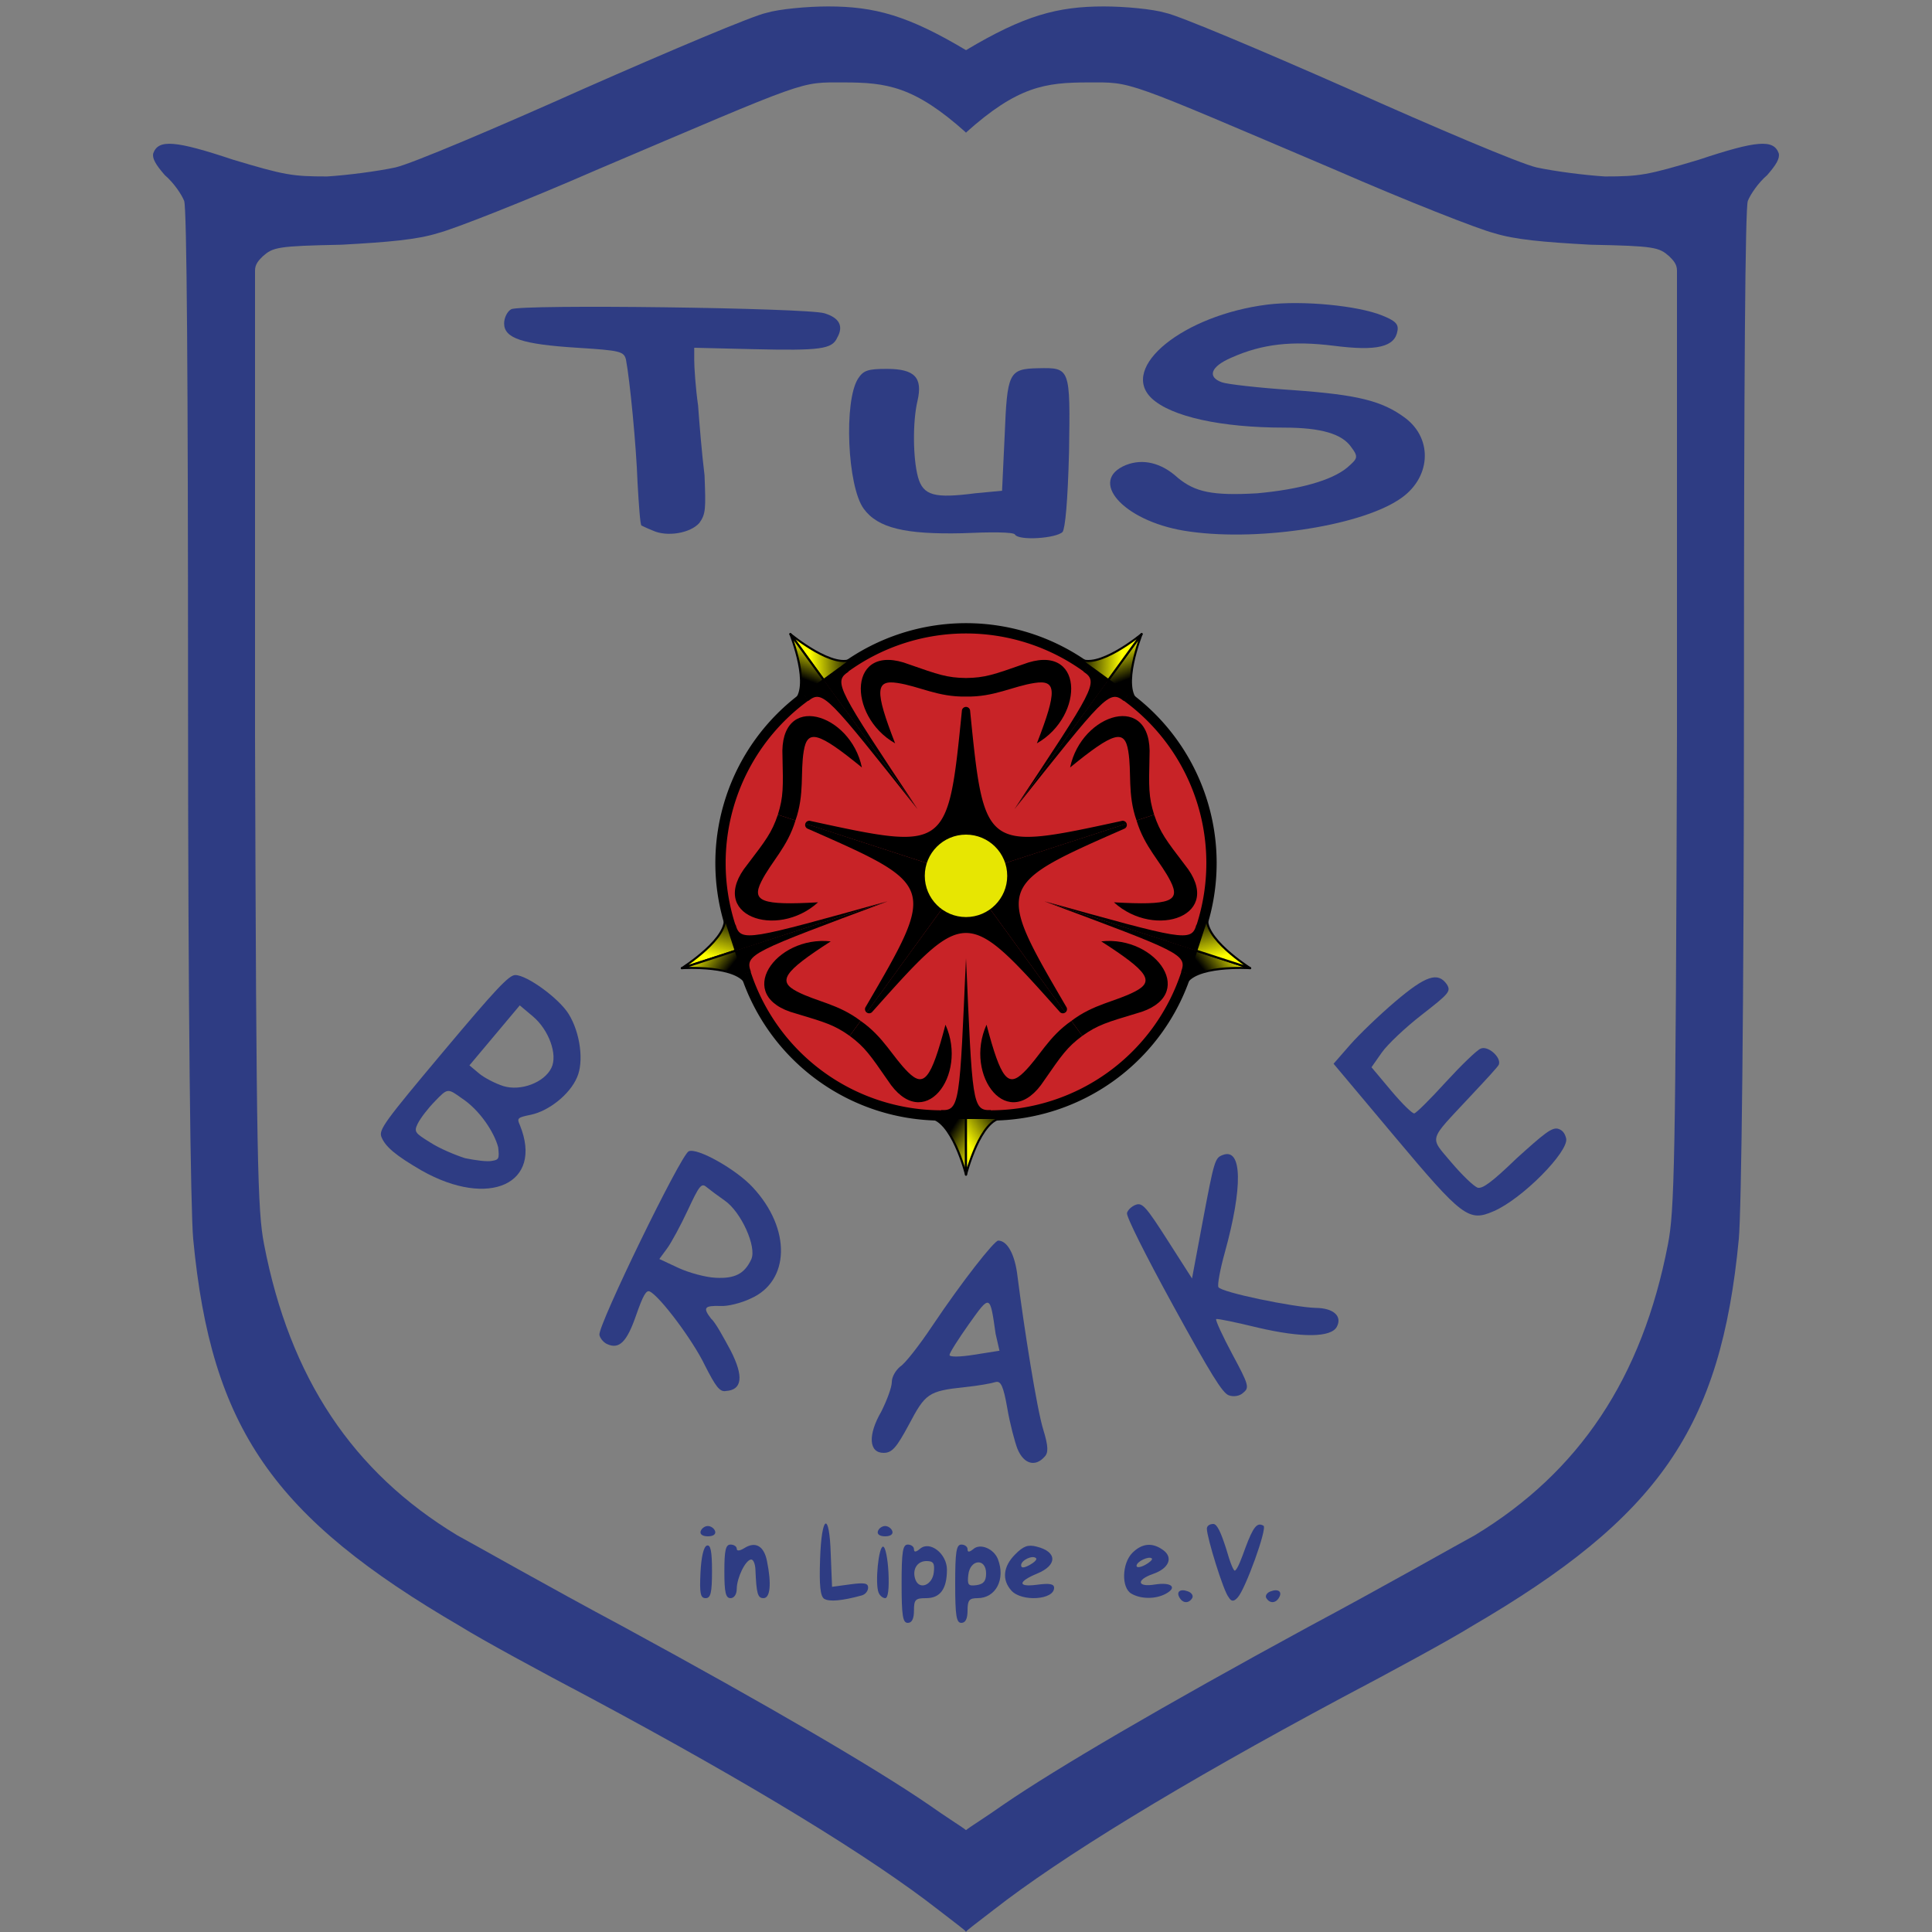 <?xml version="1.0" encoding="utf-8" standalone="yes"?><svg xmlns="http://www.w3.org/2000/svg" viewBox="0 0 150 150"><rect x="0" y="0" width="150" height="150" fill="#808080" stroke="none"/><defs><linearGradient id="yellow-shadow-strong" x1="1" y1="1" x2="0" y2="0"><stop offset="0" stop-color="#ff0" /><stop offset="0.6" stop-color="#000" /><stop offset="1" stop-color="#000" /></linearGradient><linearGradient id="yellow-shadow-weak" x1="1" y1="1" x2="0" y2="0"><stop offset="0" stop-color="#ff0" /><stop offset="0.3" stop-color="#ff0" /><stop offset="1" stop-color="#000" /></linearGradient><g id="fifth-frame"><path id="fifth-frame-corner" fill="#000" d="M-5.71-9.9c-.75.5-.51.82 3.36 6.66L-6.97-9.58-6-10.3z" /><use href="#fifth-frame-corner" transform="scale(-1 1)" /><path stroke="#000" stroke-width="0.5" fill="none" d="M-5.88-10.1a10 10 0 0 1 11.76 0" /></g><g id="fifth-rose-curve"><path id="fifth-rose-curve-half" fill="#000" d="M-3.44-6.43c-2.35-1.34-2.29-4.97.68-3.83 1.4.49 1.84.65 2.76.66v.9c-1.36.03-2.27-.5-3.33-.66S-4.44-9-3.44-6.43" /><use href="#fifth-rose-curve-half" transform="scale(-1 1)" /></g><path id="fifth-middle-star" fill="#000" d="M4.82 6.63a.2.2 0 0 1-.28-.04C0 1.5 0 1.5-4.54 6.59a.2.2 0 0 1-.28.04L0 0z" /><path id="fifth-peak-half" stroke="#000" stroke-width="0.1" stroke-linejoin="round" d="M-1.8 11.75C-.7 11.75 0 14.5 0 14.5V11.75z" /><path id="frame-left-half" d="M.01 75c-.01-.1-.98-.8-2.13-1.7-5.25-4.1-14.38-9.7-27.08-16.5-3.8-2-8.4-4.5-10-5.5C-53.8 42.8-58.6 35.9-60 21.2c-.2-2.1-.4-17.8-.4-41.5 0-26.1-.1-38.5-.3-39.1-.2-.5-.8-1.4-1.5-2-.7-.8-1-1.3-.9-1.7.4-1.1 1.7-1 6.2.5 4 1.2 4.6 1.3 7.3 1.3 1.6-.1 3.9-.4 5.3-.7 1.3-.3 7.9-3.1 14.6-6.1 6.8-3 13.2-5.7 14.2-5.9 1-.3 3.2-.5 4.8-.5 3.6 0 6.19.7 10.71 3.4v6.4C-4-68.3-6.16-68.6-9.48-68.6-13-68.6-12-68.9-28.7-61.8c-5.5 2.4-11.1 4.6-12.3 4.9-1.6.5-3.8.7-7.5.9-5 .1-5.3.2-6.1.9-.3.3-.6.6-.6 1.1v36.2c.1 33.3.2 36.8.7 39.4 2 10.4 6.9 17.7 15 22.6 1.3.7 7.1 4 12.9 7.1 11.4 6.2 19.59 11 23.68 13.8 1.41 1 2.71 1.8 2.93 2z" /></defs><g transform="translate(75 68) scale(1.6)"><circle x="0" y="0" r="11.8" fill="#C82327" /><use href="#fifth-frame" /><use href="#fifth-frame" transform="rotate(72)" /><use href="#fifth-frame" transform="rotate(144)" /><use href="#fifth-frame" transform="rotate(216)" /><use href="#fifth-frame" transform="rotate(288)" /><use href="#fifth-rose-curve" /><use href="#fifth-rose-curve" transform="rotate(72)" /><use href="#fifth-rose-curve" transform="rotate(144)" /><use href="#fifth-rose-curve" transform="rotate(216)" /><use href="#fifth-rose-curve" transform="rotate(288)" /><use href="#fifth-middle-star" /><use href="#fifth-middle-star" transform="rotate(72)" /><use href="#fifth-middle-star" transform="rotate(144)" /><use href="#fifth-middle-star" transform="rotate(216)" /><use href="#fifth-middle-star" transform="rotate(288)" /><g><use href="#fifth-peak-half" fill="url(#yellow-shadow-strong)" /><use href="#fifth-peak-half" transform="scale(-1 1)" fill="url(#yellow-shadow-weak)" /></g><g transform="rotate(72)"><use href="#fifth-peak-half" fill="url(#yellow-shadow-weak)" /><use href="#fifth-peak-half" transform="scale(-1 1)" fill="url(#yellow-shadow-strong)" /></g><g transform="rotate(144)"><use href="#fifth-peak-half" fill="url(#yellow-shadow-weak)" /><use href="#fifth-peak-half" transform="scale(-1 1)" fill="url(#yellow-shadow-strong)" /></g><g transform="rotate(216)"><use href="#fifth-peak-half" fill="url(#yellow-shadow-strong)" /><use href="#fifth-peak-half" transform="scale(-1 1)" fill="url(#yellow-shadow-weak)" /></g><g transform="rotate(288)"><use href="#fifth-peak-half" fill="url(#yellow-shadow-strong)" /><use href="#fifth-peak-half" transform="scale(-1 1)" fill="url(#yellow-shadow-weak)" /></g><circle x="0" y="0" r="2" fill="#E7E602" /></g><g fill="#2E3C83"><path transform="translate(38.5 23)" d="M12.2 18.2c-.5-.2-.9-.4-.9-.4-.1-.1-.2-1.6-.3-3.3-.1-2.9-.6-8.02-.9-9.58-.16-.64-.45-.71-3.78-.92C2.03 3.73.64 3.26.64 2.11c0-.44.25-.94.55-1.1.7-.4 22.91-.11 24.31.31 1.2.36 1.5 1.02 1 1.9-.4.89-1.3 1.01-6.5.89L15.4 4v.97c0 .53.1 2.12.3 3.52.1 1.4.3 3.81.5 5.41.1 2.6.1 3-.4 3.7-.7.8-2.5 1.1-3.6.6z" /><path transform="translate(65.5 28)" d="M13.3 13.5c-.1-.2-1.9-.2-4.09-.1-4.42.1-6.56-.4-7.65-1.9C.285 9.77 0 3.1 1.13 1.38 1.54.757 1.89.64 3.35.64c2.17 0 2.81.67 2.38 2.5-.38 1.62-.35 4.45.04 5.89.4 1.47 1.31 1.67 4.43 1.27l2.1-.2.2-4.25C12.7.947 12.8.635 15.1.589 17.6.54 17.6.53 17.5 7.07 17.4 11 17.2 13 17 13.3c-.5.5-3.4.7-3.7.2z" /><path transform="translate(85.5 23)" d="M6.4 18.2c-4.73-.8-7.44-3.9-4.47-5.1 1.28-.5 2.72-.2 4.02 1 1.34 1.1 2.67 1.4 6.15 1.2 3.3-.3 5.8-1 7-2 .8-.7.9-.8.3-1.6-.7-1-2.3-1.5-5.2-1.5-4.85 0-8.75-.84-10.28-2.27C1.37 5.52 6.37 1.47 12.9.648c2.7-.333 7 .075 8.9.842 1 .4 1.3.66 1.2 1.19-.2 1.26-1.6 1.59-4.9 1.17-3.3-.41-5.6-.15-8 .92-1.6.69-1.89 1.49-.74 1.91.4.15 2.84.43 5.54.61 5 .36 6.9.82 8.7 2.16 2.2 1.65 2 4.75-.5 6.35-3.2 2.1-11.3 3.3-16.7 2.4z" /><path transform="translate(40 74) rotate(40)" d="M1.2 17.6C.691 17.3.64 16.5.64 9.46.64 3.1.724 1.61 1.1 1.3 1.8.713 4.87.507 6.22.954 7.85 1.49 9.52 3.03 9.88 4.31 10.3 5.7 9.87 7.72 9 8.83c-.67.84-.67.91-.13 1.17 4.33 2.3 2.33 6.5-3.58 7.6-2.31.4-3.36.4-4.09 0zm6.05-2.9c.74-.4 1.53-.9 1.75-1.2.35-.4.3-.5-.32-1.1-.98-.7-2.97-1.3-4.62-1.1-1.34.1-1.34.1-1.44 1.5-.06.8-.02 1.7.09 2.2.18.7.3.7 1.7.5.83-.1 2.11-.5 2.84-.8zM5.93 8.5c1.3-.55 2.26-2.25 1.95-3.48C7.61 3.91 5.83 2.88 4.2 2.88H2.88V8.96h.97c.53 0 1.47-.21 2.08-.46z" /><path transform="translate(53 88) rotate(25)" d="M.75 16.9C.332 16.2.573 1.59 1.01 1.06 1.47.505 4.94.767 6.7 1.49c4.1 1.66 5.7 5.4 3.5 7.9-.49.6-1.35 1.31-1.88 1.51-1.15.5-1.2.7-.24 1.2.4.1 1.48.9 2.42 1.6 1.8 1.4 2.1 2.4 1 3-.4.3-.9 0-2.31-1.1-1.7-1.4-5.47-3.4-6.32-3.4-.3 0-.34.5-.18 2.1.23 2.2-.05 3-1.11 3-.32 0-.694-.2-.83-.4zM7.04 9.08c1.4-.56 1.92-1.23 1.92-2.47 0-1.06-2.28-3.02-3.81-3.27-.63-.11-1.4-.27-1.71-.35-.5-.14-.56.12-.56 2.23 0 1.31-.09 2.83-.2 3.38l-.2 1H4.11c.9 0 2.22-.23 2.93-.52z" /><path transform="translate(67 96)" d="M12 16.5c-.2-.5-.6-2-.8-3.2-.3-1.7-.5-2.1-.9-2-.3.1-1.39.3-2.43.4-2.8.3-3.03.5-4.3 2.9-.97 1.8-1.31 2.2-1.97 2.2-1.152 0-1.229-1.4-.18-3.2.45-.9.82-1.9.82-2.3 0-.4.29-.9.65-1.2.36-.21 1.48-1.64 2.48-3.14C7.73 3.44 10.2.32 10.5.32c.7 0 1.3 1.05 1.5 2.78.5 3.95 1.5 10.3 2 11.9.4 1.3.4 1.8.1 2.1-.7.8-1.6.6-2.1-.6zM10.3 7.56c-.44-3.09-.42-3.08-2.08-.75-.82 1.16-1.5 2.23-1.5 2.39 0 .17.8.16 1.92-.02l1.96-.31-.3-1.31z" /><path transform="translate(86 94) rotate(-30)" d="M.968 17.1C.642 16.7.589 15 .721 8.93.819 4.43 1.02 1.09 1.21.902c.18-.177.59-.271.92-.209.52.1.61.527.75 3.627l.16 3.51L5.92 4.47C9.16.698 9.26.609 9.92.724 11.5.992 9.99 3.68 6.26 7.35c-.98.96-1.78 1.9-1.78 2.09 0 .47 4.27 4.26 5.72 5.16 1.2.7 1.5 1.6.7 2.1-.8.5-2.77-.6-5.33-3-1.26-1.2-2.37-2.2-2.48-2.2-.1 0-.23 1.4-.28 3-.08 2.7-.14 2.9-.76 3-.37.1-.85-.1-1.082-.4z" /><path transform="translate(102 82) rotate(-40)" d="M2.96 18.2C.931 17.6.8 17 .8 8.82V1.44l1.92-.3C3.78.975 5.95.83 7.55.819 10.7.798 11.6 1.17 11.5 2.37c-.1.63-.3.66-3.03.56-1.59-.06-3.49.05-4.24.25l-1.35.36V5.91c0 1.31.11 2.43.24 2.51.13.08 1.68-.05 3.44-.29C8.32 7.9 10 7.78 10.3 7.88c.6.17.8 1.54.3 1.85-.1.09-1.61.27-3.27.47-4.83.6-4.45.3-4.45 3 .01 1.3.14 2.5.3 2.8.23.3.96.4 3.8.2 2.82-.1 3.62-.1 3.92.3.2.3.2.6 0 1-.5.9-5.6 1.4-7.94.7z" /><g transform="translate(54 118)"><path d="M.385 4.11C.444 2.88.632 2.08.88 2c.29-.1.4.43.4 1.97 0 1.69-.1 2.11-.495 2.11-.404 0-.478-.36-.4-1.97z" /><path d="M.4.88C.473.66.725.48.96.48c.23 0 .49.18.56.4.08.24-.15.4-.56.4-.412 0-.639-.16-.56-.4z" /><path d="M2.24 4c0-1.64.1-2.08.48-2.08.26 0 .48.15.48.32 0 .2.23.18.6-.05.86-.54 1.52-.16 1.75 1.02.36 1.77.25 2.87-.27 2.87-.46 0-.55-.35-.63-2.24-.02-.44-.17-.78-.34-.76-.44.05-1.1 1.42-1.11 2.28 0 .42-.2.72-.48.72-.38 0-.48-.44-.48-2.08z" /><path d="M9.99 6.13c-.3-.19-.39-1.04-.32-3.04.11-3.517.73-3.805.83-.41l.1 2.52L12 5.01c1.1-.15 1.4-.1 1.4.25 0 .25-.2.53-.5.61-1.5.41-2.5.51-2.91.26z" /><path d="M14.21 5.64c-.28-.72 0-3.56.35-3.56.18 0 .36.9.42 2 .06 1.28-.03 2-.25 2-.19 0-.43-.2-.52-.44z" /><path d="M14.16.88c.07-.22.33-.4.56-.4.23 0 .49.18.56.4.08.24-.15.4-.56.4-.41 0-.64-.16-.56-.4z" /><path d="M16 4.96c0-2.49.09-3.04.48-3.04.26 0 .48.16.48.36 0 .25.15.24.48-.04.76-.64 2.08.39 2.08 1.63 0 1.49-.52 2.21-1.61 2.21-.84 0-.95.11-.95.96 0 .64-.16.96-.48.96-.39 0-.48-.55-.48-3.04zm2.5-.88c.08-.71-.03-.88-.57-.88-.74 0-1.14.69-.85 1.46.32.81 1.31.4 1.42-.58z" /><path d="M20.16 4.96c0-2.49.09-3.04.48-3.04.26 0 .48.16.48.36 0 .25.13.25.46-.02.54-.46 1.59-.01 1.9.8.6 1.56-.17 3.02-1.58 3.02-.65 0-.78.16-.78.96 0 .64-.16.96-.48.96-.39 0-.48-.55-.48-3.04zm2.4-.8c0-1.21-1.24-1.11-1.38.1-.09.79-.01.9.64.81.55-.08.74-.32.74-.91z" /><path d="M24.53 5.5c-.76-.84-.65-1.88.29-2.82.63-.64 1-.78 1.67-.6 1.6.4 1.62 1.44.04 2.09-1.52.63-1.53 1.07-.02.87.97-.13 1.33-.07 1.33.24 0 .94-2.51 1.1-3.31.22zm1.91-2.52c-.26-.27-1.16.15-1.16.54 0 .24.2.23.67-.02.36-.2.59-.43.49-.52z" /><path d="M33.84 5.73c-.79-.45-.74-2.35.08-3.17.75-.75 1.56-.82 2.39-.21.8.58.44 1.43-.79 1.85-1.34.47-1.23 1.05.15.82 1.28-.2 1.77.22.84.72-.79.43-1.94.42-2.67-.01zM35.43 3c-.22-.22-1.19.24-1.19.57 0 .16.3.13.67-.07.36-.2.6-.42.52-.5z" /><path d="M37.59 6.06c-.3-.48.04-.74.66-.5.28.11.42.34.31.52-.26.42-.71.41-.97-.02z" /><path d="M41.4 6.02C41 5.59 39.7 1.35 39.7.69c0-.21.2-.37.5-.37.3 0 .6.68 1 1.93.3 1.06.6 1.82.7 1.68.2-.14.5-.94.8-1.78.6-1.6.9-1.99 1.4-1.69.3.2-1.4 4.9-2 5.56-.3.34-.5.34-.7 0z" /><path d="M44.32 6.08c-.11-.18.03-.41.31-.52.62-.24.96.02.66.5-.26.43-.71.44-.97.02z" /></g><use href="#frame-left-half" transform="translate(75 75)" /><use href="#frame-left-half" transform="translate(75 75) scale(-1 1)" /></g></svg>